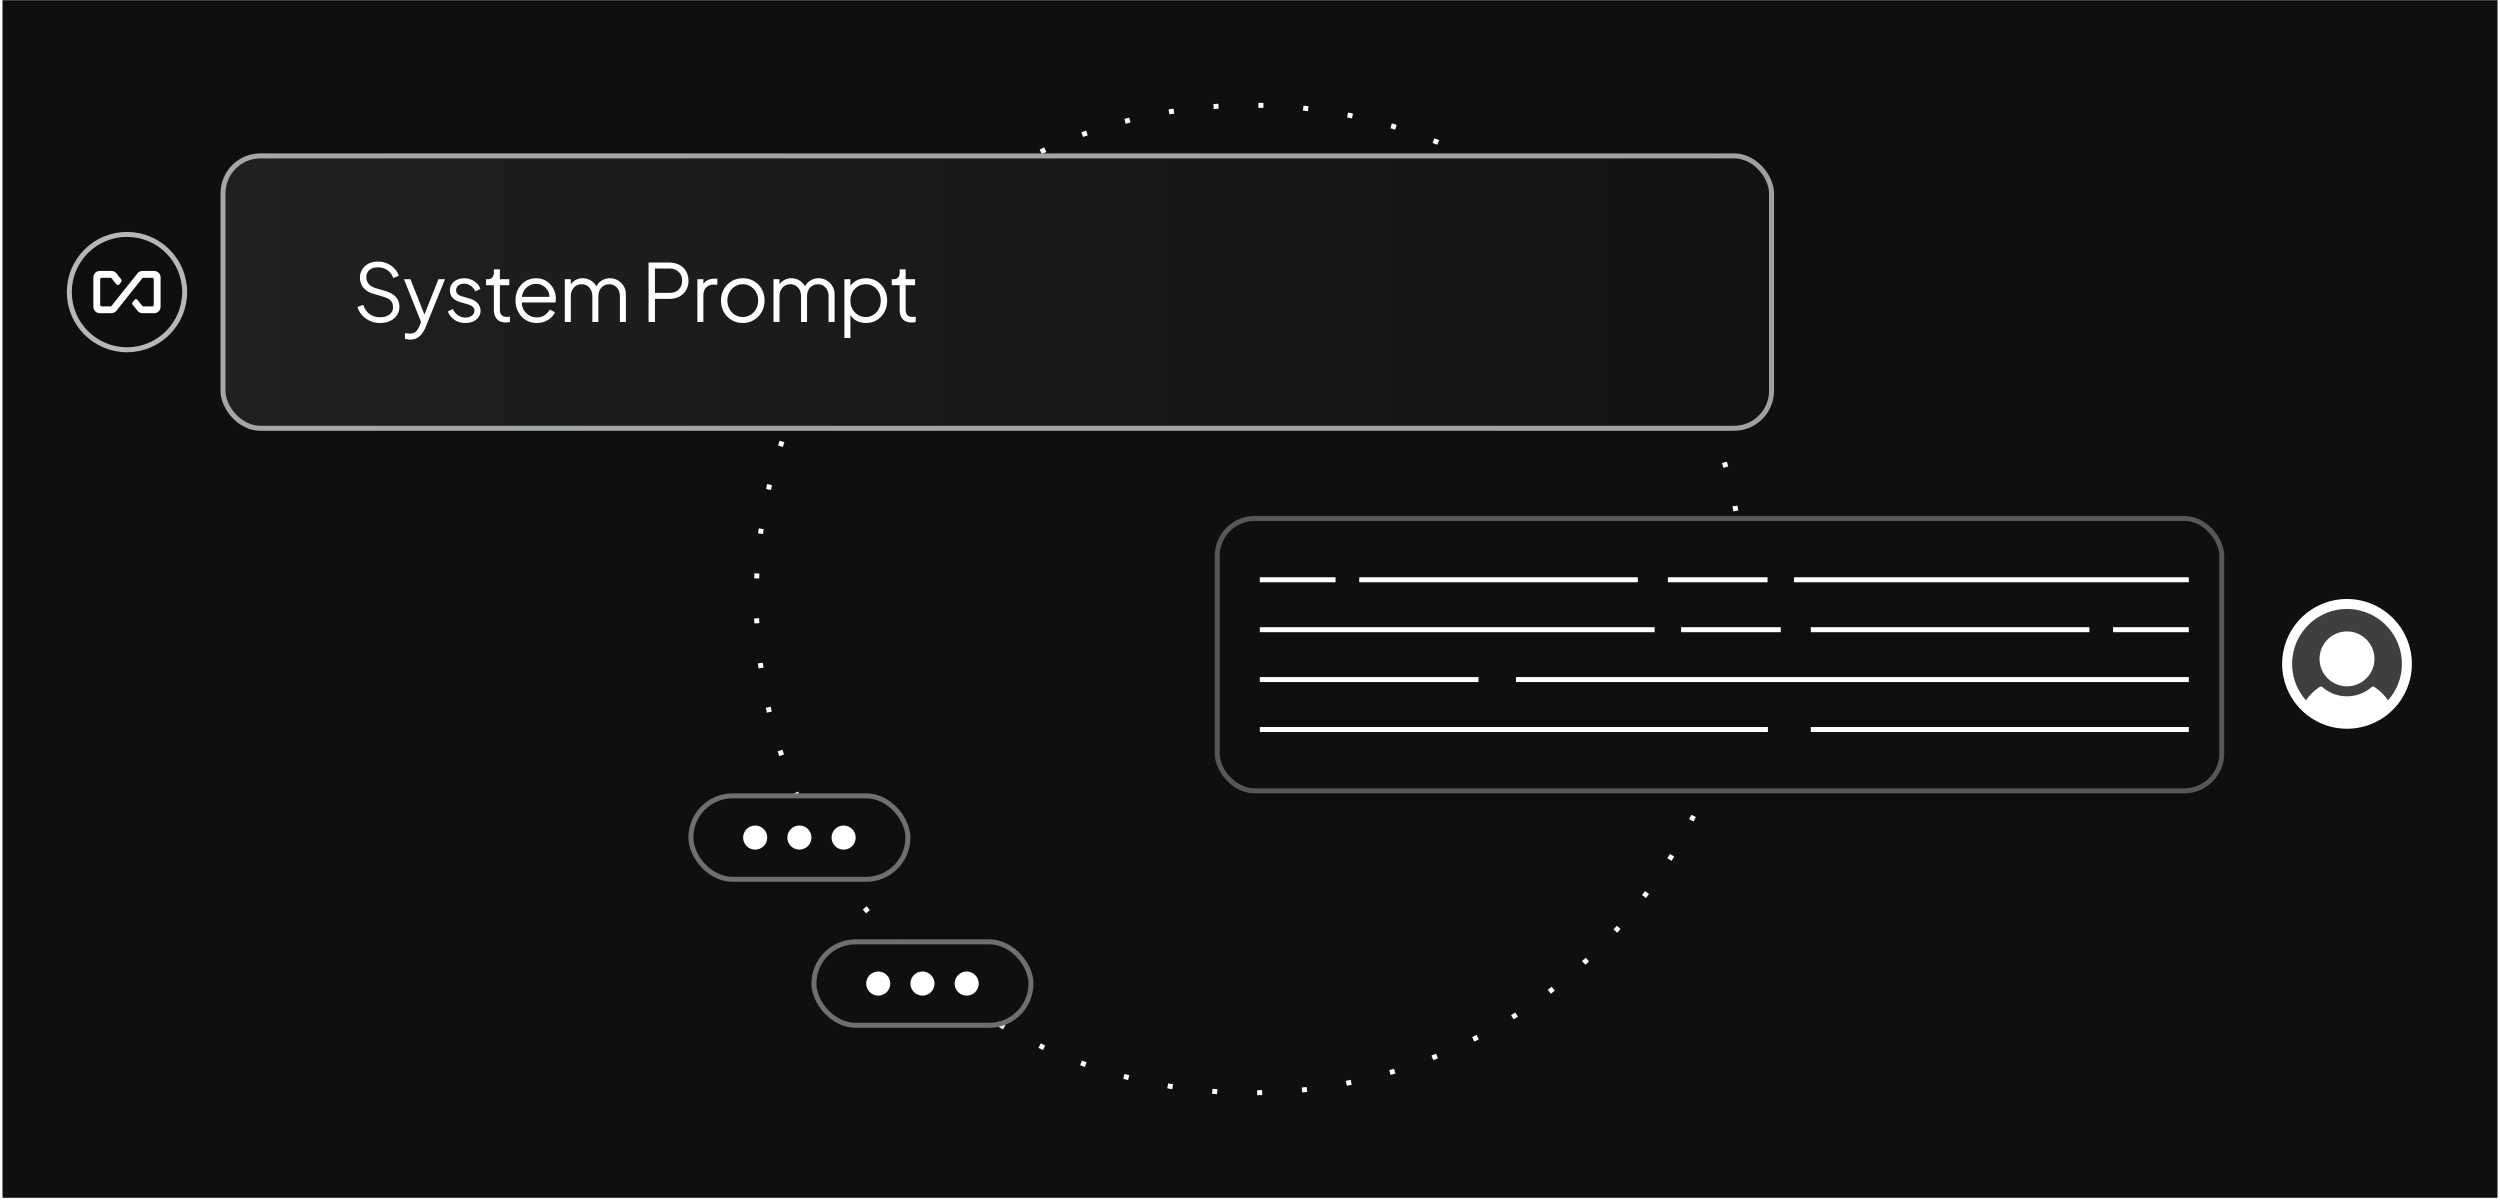 <svg xmlns="http://www.w3.org/2000/svg" width="501" height="241" fill="none"><path fill="#0E0F0F" d="M.5.04h500v240H.5z"/><circle cx="250.501" cy="120.04" r="98.958" stroke="#fff" stroke-dasharray="1 8"/><g filter="url(#a)"><rect width="311.318" height="55.59" x="48.195" y="30.738" fill="url(#b)" rx="8"/><rect width="310.318" height="54.59" x="48.695" y="31.238" stroke="#fff" stroke-opacity=".6" rx="7.5"/></g><rect width="43.494" height="16.727" x="138.451" y="159.486" fill="#0E0F0F" stroke="#6F6F71" rx="8.363"/><circle cx="151.338" cy="167.849" r="1.916" fill="#fff" stroke="#fff"/><circle cx="160.199" cy="167.849" r="1.916" fill="#fff" stroke="#fff"/><circle cx="169.06" cy="167.849" r="1.916" fill="#fff" stroke="#fff"/><rect width="43.494" height="16.727" x="163.113" y="188.744" fill="#0E0F0F" stroke="#6F6F71" rx="8.363"/><circle cx="176" cy="197.108" r="1.916" fill="#fff" stroke="#fff"/><circle cx="184.861" cy="197.108" r="1.916" fill="#fff" stroke="#fff"/><circle cx="193.722" cy="197.108" r="1.916" fill="#fff" stroke="#fff"/><rect width="202.304" height="55.59" x="243.436" y="103.396" fill="#0E0F0F" rx="8"/><rect width="201.304" height="54.59" x="243.936" y="103.896" stroke="#fff" stroke-opacity=".3" rx="7.5"/><path stroke="#fff" d="M438.633 116.19h-79.118m-5.3 0h-19.97m-6.024 0h-55.83m-4.745 0h-15.179m.002 10h79.117m5.301 0h19.97m6.026 0h55.83m4.74 0h15.179m-186.163 20.001 101.817-.001m8.597 0 75.751.001m-.001-10-134.837-.001m-7.521.001h-43.807"/><circle cx="470.339" cy="132.225" r="12.058" fill="#fff" fill-opacity=".2"/><circle cx="25.447" cy="58.533" r="11.558" stroke="#fff" stroke-opacity=".7"/><path fill="#fff" d="M32.18 55.586v5.895c0 .709-.576 1.285-1.284 1.285h-2.322a1.28 1.28 0 0 1-.999-.477l-.988-1.221a.4.4 0 0 1-.003-.502l.357-.451a.4.4 0 0 1 .63-.002l.952 1.197a.24.24 0 0 0 .188.09h1.783a.322.322 0 0 0 .321-.32v-5.092a.322.322 0 0 0-.321-.322h-1.785a.24.24 0 0 0-.188.09l-5.203 6.526a1.279 1.279 0 0 1-1.005.484h-2.317a1.286 1.286 0 0 1-1.285-1.285v-5.895c0-.709.576-1.285 1.285-1.285h2.334c.396 0 .764.178 1.009.49L24.286 56a.4.4 0 0 1 0 .497l-.36.455a.4.4 0 0 1-.629 0l-.95-1.195a.24.24 0 0 0-.188-.09h-1.761a.322.322 0 0 0-.322.321v5.091c0 .178.144.322.322.322h1.76a.24.24 0 0 0 .189-.09l5.206-6.526a1.278 1.278 0 0 1 1.004-.484h2.339c.708 0 1.285.576 1.285 1.285Zm44.002 9.139c-.758 0-1.445-.144-2.064-.432a4.75 4.75 0 0 1-1.568-1.152 4.446 4.446 0 0 1-.912-1.616l1.152-.432c.277.811.71 1.43 1.296 1.856.587.416 1.285.624 2.096.624.512 0 .96-.08 1.344-.24.395-.17.699-.405.912-.704.213-.298.32-.645.32-1.04 0-.586-.16-1.04-.48-1.36-.32-.32-.779-.565-1.376-.736l-2.144-.64c-.843-.245-1.493-.656-1.952-1.232a3.12 3.12 0 0 1-.672-1.968c0-.629.154-1.184.464-1.664.31-.49.73-.874 1.264-1.152.544-.277 1.157-.416 1.84-.416.715 0 1.355.134 1.92.4a4.375 4.375 0 0 1 1.456 1.024c.394.427.677.902.848 1.424l-1.12.448c-.256-.704-.656-1.237-1.2-1.6-.533-.362-1.163-.544-1.888-.544-.459 0-.864.08-1.216.24a1.87 1.87 0 0 0-.8.688 1.91 1.91 0 0 0-.288 1.056c0 .491.154.934.464 1.328.31.384.784.672 1.424.864l1.888.56c.939.278 1.648.678 2.128 1.2.48.523.72 1.18.72 1.968 0 .64-.165 1.206-.496 1.696-.32.48-.773.86-1.36 1.136-.576.278-1.243.416-2 .416Zm6.008 3.328a3.03 3.03 0 0 1-.528-.048 2.247 2.247 0 0 1-.512-.128v-1.12c.106.011.24.027.4.048.17.032.34.048.512.048.522 0 .922-.112 1.2-.336.277-.213.549-.629.816-1.248l.544-1.28-.032 1.056-3.632-9.088h1.296l2.976 7.504h-.336l2.96-7.504h1.328l-3.92 9.664c-.171.416-.39.811-.656 1.184a2.91 2.91 0 0 1-.976.896c-.395.235-.875.352-1.44.352Zm11.058-3.328c-.822 0-1.542-.208-2.16-.624a3.53 3.53 0 0 1-1.344-1.696l1.008-.48c.245.523.586.94 1.024 1.248.448.31.938.464 1.472.464.512 0 .944-.122 1.296-.368.352-.256.528-.586.528-.992 0-.298-.086-.533-.256-.704a1.756 1.756 0 0 0-.592-.416 4.003 4.003 0 0 0-.592-.208l-1.232-.352c-.79-.224-1.36-.538-1.712-.944a2.083 2.083 0 0 1-.528-1.408c0-.5.128-.938.384-1.312a2.512 2.512 0 0 1 1.04-.864 3.422 3.422 0 0 1 1.456-.304c.725 0 1.381.192 1.968.576a3.017 3.017 0 0 1 1.264 1.568l-1.024.48a2.536 2.536 0 0 0-.928-1.12 2.256 2.256 0 0 0-1.328-.416c-.48 0-.864.123-1.152.368a1.168 1.168 0 0 0-.432.928c0 .288.074.518.224.688.149.171.32.3.512.384.202.086.378.15.528.192l1.424.416c.693.203 1.232.518 1.616.944.394.427.592.928.592 1.504 0 .47-.134.891-.4 1.264a2.586 2.586 0 0 1-1.072.88c-.459.203-.987.304-1.584.304Zm8.124-.096c-.768 0-1.36-.224-1.776-.672-.416-.448-.624-1.088-.624-1.92v-4.88h-1.584v-1.2h.4c.363 0 .651-.117.864-.352.214-.245.32-.549.32-.912v-.72h1.2v1.984h1.888v1.2h-1.888v4.88c0 .288.043.544.128.768.086.214.23.384.432.512.214.128.496.192.848.192a5.686 5.686 0 0 0 .608-.048v1.072a2.457 2.457 0 0 1-.432.064c-.16.022-.288.032-.384.032Zm6.195.096c-.8 0-1.525-.192-2.176-.576a4.26 4.26 0 0 1-1.52-1.616c-.373-.682-.56-1.456-.56-2.32 0-.864.181-1.626.544-2.288.363-.672.853-1.2 1.472-1.584a3.973 3.973 0 0 1 2.112-.576c.619 0 1.168.118 1.648.352a3.61 3.61 0 0 1 1.248.928c.341.384.603.822.784 1.312a4.184 4.184 0 0 1 .256 1.856 6.242 6.242 0 0 1-.048.4h-7.248v-1.12h6.56l-.576.48c.096-.586.027-1.109-.208-1.568a2.582 2.582 0 0 0-.976-1.104 2.587 2.587 0 0 0-1.44-.416c-.533 0-1.029.14-1.488.416-.448.278-.8.667-1.056 1.168-.256.491-.357 1.078-.304 1.76-.053.683.053 1.28.32 1.792a3.02 3.02 0 0 0 1.12 1.168c.48.278.992.416 1.536.416.629 0 1.157-.149 1.584-.448a3.598 3.598 0 0 0 1.04-1.12l1.024.544a3.34 3.34 0 0 1-.784 1.072c-.352.32-.773.582-1.264.784a4.272 4.272 0 0 1-1.6.288Zm5.62-.192v-8.576h1.2v1.632l-.192-.24c.234-.5.581-.89 1.04-1.168a2.964 2.964 0 0 1 1.536-.416c.661 0 1.258.187 1.792.56.533.374.912.86 1.136 1.456l-.336.016c.213-.66.581-1.162 1.104-1.504a3.128 3.128 0 0 1 1.76-.528 3.11 3.11 0 0 1 1.584.416c.49.278.88.662 1.168 1.152.298.48.448 1.024.448 1.632v5.568h-1.2V59.43c0-.522-.096-.965-.288-1.328a1.974 1.974 0 0 0-.752-.832 2.02 2.02 0 0 0-1.104-.304c-.406 0-.774.102-1.104.304a2.016 2.016 0 0 0-.784.848c-.192.363-.288.8-.288 1.312v5.104h-1.2V59.43c0-.522-.096-.965-.288-1.328a1.974 1.974 0 0 0-.752-.832 2.02 2.02 0 0 0-1.104-.304c-.416 0-.79.102-1.12.304-.32.192-.576.475-.768.848-.192.363-.288.8-.288 1.312v5.104h-1.2Zm16.786 0v-11.92h4.096c.778 0 1.461.155 2.048.464.586.3 1.04.726 1.36 1.28.33.544.496 1.18.496 1.904 0 .726-.166 1.36-.496 1.904-.32.544-.774.971-1.36 1.28-.576.3-1.259.448-2.048.448h-2.816v4.64h-1.28Zm1.28-5.84h2.88c.512 0 .96-.096 1.344-.288a2.22 2.22 0 0 0 .896-.848c.213-.373.32-.81.32-1.312 0-.5-.107-.933-.32-1.296a2.116 2.116 0 0 0-.896-.832c-.384-.202-.832-.304-1.344-.304h-2.88v4.88Zm8.505 5.84v-8.576h1.2v1.408l-.16-.208c.203-.405.507-.725.912-.96.416-.234.917-.352 1.504-.352h.544v1.2h-.752c-.619 0-1.115.192-1.488.576-.373.384-.56.928-.56 1.632v5.28h-1.2Zm9.102.192a4.32 4.32 0 0 1-2.208-.576 4.47 4.47 0 0 1-1.584-1.6c-.384-.682-.576-1.456-.576-2.32 0-.853.192-1.616.576-2.288a4.26 4.26 0 0 1 1.552-1.584c.662-.394 1.408-.592 2.24-.592.832 0 1.574.192 2.224.576a4.094 4.094 0 0 1 1.552 1.584c.384.672.576 1.44.576 2.304 0 .875-.197 1.654-.592 2.336a4.328 4.328 0 0 1-1.584 1.584 4.2 4.2 0 0 1-2.176.576Zm0-1.2c.576 0 1.094-.144 1.552-.432.47-.288.838-.682 1.104-1.184a3.404 3.404 0 0 0 .416-1.68c0-.618-.138-1.173-.416-1.664a3.05 3.05 0 0 0-1.104-1.168 2.856 2.856 0 0 0-1.552-.432 2.94 2.94 0 0 0-1.568.432 3.24 3.24 0 0 0-1.104 1.168 3.326 3.326 0 0 0-.416 1.664c0 .62.139 1.18.416 1.68.278.502.646.896 1.104 1.184.47.288.992.432 1.568.432Zm6.149 1.008v-8.576h1.2v1.632l-.192-.24c.234-.5.581-.89 1.04-1.168a2.964 2.964 0 0 1 1.536-.416c.661 0 1.258.187 1.792.56.533.374.912.86 1.136 1.456l-.336.016c.213-.66.581-1.162 1.104-1.504a3.128 3.128 0 0 1 1.76-.528 3.11 3.11 0 0 1 1.584.416c.49.278.88.662 1.168 1.152.298.48.448 1.024.448 1.632v5.568h-1.2V59.43c0-.522-.096-.965-.288-1.328a1.974 1.974 0 0 0-.752-.832 2.02 2.02 0 0 0-1.104-.304c-.406 0-.774.102-1.104.304a2.016 2.016 0 0 0-.784.848c-.192.363-.288.8-.288 1.312v5.104h-1.2V59.43c0-.522-.096-.965-.288-1.328a1.974 1.974 0 0 0-.752-.832 2.02 2.02 0 0 0-1.104-.304c-.416 0-.79.102-1.12.304-.32.192-.576.475-.768.848-.192.363-.288.8-.288 1.312v5.104h-1.2Zm14.211 3.2V55.957h1.2v1.92l-.192-.336a3.766 3.766 0 0 1 1.36-1.296c.576-.32 1.232-.48 1.968-.48.81 0 1.53.198 2.16.592.64.384 1.141.912 1.504 1.584.373.672.56 1.44.56 2.304 0 .854-.187 1.622-.56 2.304a4.176 4.176 0 0 1-1.504 1.6c-.63.384-1.35.576-2.16.576a4.058 4.058 0 0 1-2-.496 3.269 3.269 0 0 1-1.328-1.44l.192-.176v5.12h-1.2Zm4.272-4.208c.576 0 1.088-.144 1.536-.432a2.984 2.984 0 0 0 1.072-1.168c.266-.5.4-1.06.4-1.68 0-.629-.134-1.189-.4-1.68a2.985 2.985 0 0 0-1.072-1.168 2.778 2.778 0 0 0-1.536-.432c-.576 0-1.099.144-1.568.432a3.187 3.187 0 0 0-1.104 1.184c-.267.491-.4 1.046-.4 1.664 0 .62.133 1.18.4 1.68.277.491.645.88 1.104 1.168.469.288.992.432 1.568.432Zm9.203 1.104c-.768 0-1.36-.224-1.776-.672-.416-.448-.624-1.088-.624-1.92v-4.88h-1.584v-1.2h.4c.363 0 .651-.117.864-.352.214-.245.32-.549.32-.912v-.72h1.2v1.984h1.888v1.2h-1.888v4.88c0 .288.043.544.128.768.086.214.23.384.432.512.214.128.496.192.848.192a5.686 5.686 0 0 0 .608-.048v1.072a2.457 2.457 0 0 1-.432.064c-.16.022-.288.032-.384.032ZM475.84 132.04a5.505 5.505 0 0 1-3.395 5.082 5.505 5.505 0 0 1-5.994-1.193 5.498 5.498 0 0 1 .833-8.462 5.505 5.505 0 0 1 3.056-.927 5.508 5.508 0 0 1 5.5 5.5Zm7.5 1a13.006 13.006 0 0 1-8.025 12.011 13 13 0 1 1-4.975-25.011 13.015 13.015 0 0 1 13 13Zm-2 0a11.015 11.015 0 0 0-11.434-10.991c-5.887.228-10.582 5.131-10.566 11.023a10.957 10.957 0 0 0 2.78 7.27 9.952 9.952 0 0 1 2.72-2.664.501.501 0 0 1 .604.04 7.48 7.48 0 0 0 9.785 0 .496.496 0 0 1 .603-.04 9.952 9.952 0 0 1 2.724 2.664 10.956 10.956 0 0 0 2.784-7.302Z"/><defs><linearGradient id="b" x1="48.195" x2="359.514" y1="58.533" y2="58.533" gradientUnits="userSpaceOnUse"><stop stop-color="#1F2121"/><stop offset="1" stop-color="#111212"/></linearGradient><filter id="a" width="331.318" height="77.59" x="34.195" y="16.738" color-interpolation-filters="sRGB" filterUnits="userSpaceOnUse"><feFlood flood-opacity="0" result="BackgroundImageFix"/><feColorMatrix in="SourceAlpha" result="hardAlpha" values="0 0 0 0 0 0 0 0 0 0 0 0 0 0 0 0 0 0 127 0"/><feOffset dy="4"/><feGaussianBlur stdDeviation="2"/><feComposite in2="hardAlpha" operator="out"/><feColorMatrix values="0 0 0 0 0 0 0 0 0 0 0 0 0 0 0 0 0 0 0.8 0"/><feBlend in2="BackgroundImageFix" result="effect1_dropShadow_951_17579"/><feColorMatrix in="SourceAlpha" result="hardAlpha" values="0 0 0 0 0 0 0 0 0 0 0 0 0 0 0 0 0 0 127 0"/><feOffset dx="-4" dy="-4"/><feGaussianBlur stdDeviation="5"/><feComposite in2="hardAlpha" operator="out"/><feColorMatrix values="0 0 0 0 0.366 0 0 0 0 0.366 0 0 0 0 0.366 0 0 0 0.25 0"/><feBlend in2="effect1_dropShadow_951_17579" result="effect2_dropShadow_951_17579"/><feBlend in="SourceGraphic" in2="effect2_dropShadow_951_17579" result="shape"/></filter></defs></svg>